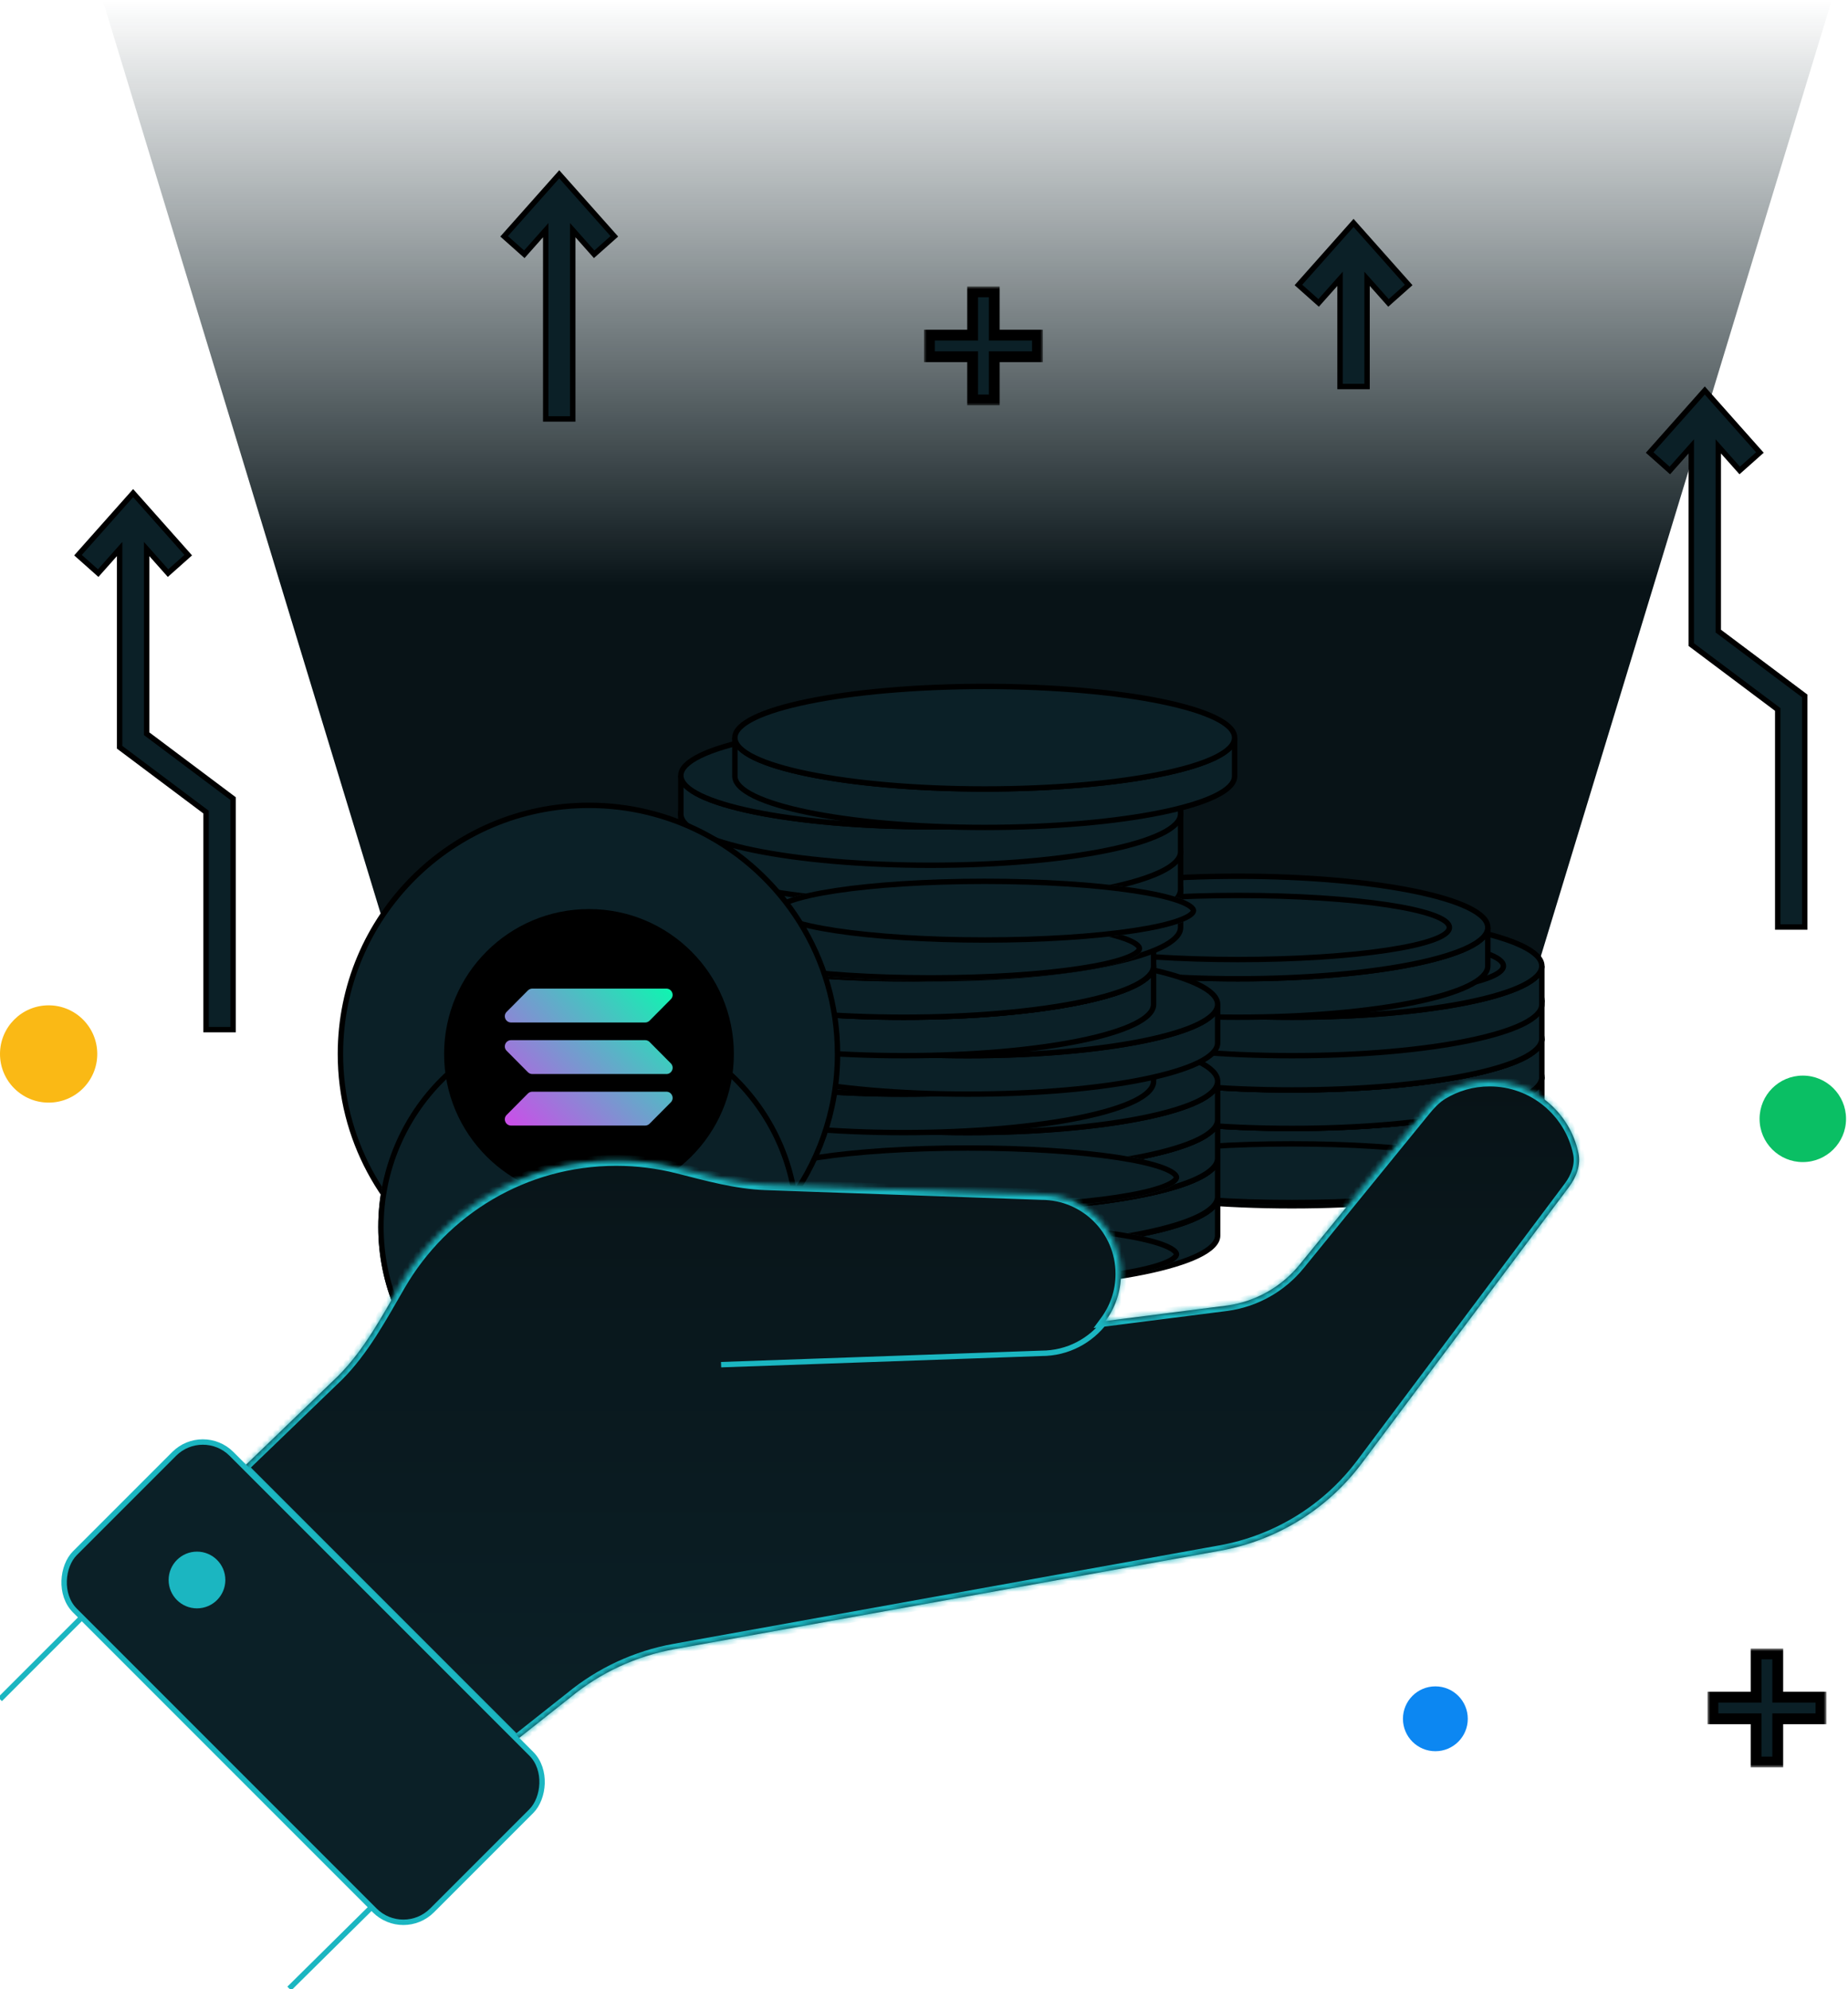 <svg width="342" height="368" viewBox="0 0 342 368" fill="none" xmlns="http://www.w3.org/2000/svg">
  <g clip-path="url(#clip0_2748_16151)">
    <path d="M19 0H339L283 184H75L19 0Z" fill="url(#paint0_linear_2748_16151)"/>
    <g filter="url(#filter0_d_2748_16151)">
      <path d="M239.1 191.086C264.639 191.086 285.343 186.839 285.343 181.6V174.486C285.343 179.724 264.639 183.971 239.1 183.971C213.561 183.971 192.857 179.724 192.857 174.486V181.6C192.857 186.839 213.561 191.086 239.1 191.086Z" fill="#0b2027"/>
      <path d="M284.843 181.6C284.843 182.078 284.609 182.597 284.049 183.158C283.488 183.721 282.635 184.287 281.491 184.842C279.205 185.951 275.865 186.963 271.698 187.817C263.372 189.525 251.846 190.586 239.1 190.586V191.586C251.893 191.586 263.489 190.522 271.899 188.797C276.1 187.935 279.533 186.903 281.927 185.742C283.123 185.162 284.086 184.537 284.757 183.865C285.43 183.191 285.843 182.432 285.843 181.6H284.843ZM239.1 190.586C226.354 190.586 214.828 189.525 206.502 187.817C202.335 186.963 198.995 185.951 196.709 184.842C195.565 184.287 194.712 183.721 194.151 183.158C193.591 182.597 193.357 182.078 193.357 181.6H192.357C192.357 182.432 192.77 183.191 193.443 183.865C194.114 184.537 195.077 185.162 196.273 185.742C198.667 186.903 202.1 187.935 206.301 188.797C214.711 190.522 226.307 191.586 239.1 191.586V190.586ZM193.357 181.6V174.486H192.357V181.6H193.357ZM285.843 181.6V174.486H284.843V181.6H285.843ZM284.843 174.486C284.843 174.963 284.609 175.483 284.049 176.044C283.488 176.607 282.635 177.173 281.491 177.728C279.205 178.836 275.865 179.848 271.698 180.703C263.372 182.411 251.846 183.471 239.1 183.471V184.471C251.893 184.471 263.489 183.408 271.899 181.683C276.1 180.821 279.533 179.789 281.927 178.628C283.123 178.048 284.086 177.423 284.757 176.75C285.43 176.076 285.843 175.318 285.843 174.486H284.843ZM239.1 183.471C226.354 183.471 214.828 182.411 206.502 180.703C202.335 179.848 198.995 178.836 196.709 177.728C195.565 177.173 194.712 176.607 194.151 176.044C193.591 175.483 193.357 174.963 193.357 174.486H192.357C192.357 175.318 192.77 176.076 193.443 176.75C194.114 177.423 195.077 178.048 196.273 178.628C198.667 179.789 202.1 180.821 206.301 181.683C214.711 183.408 226.307 184.471 239.1 184.471V183.471Z" fill="black"/>
      <ellipse cx="239.1" cy="174.486" rx="46.243" ry="9.486" fill="#0b2027" stroke="black"/>
      <ellipse cx="239.1" cy="174.485" rx="39.129" ry="5.929" fill="#0b2027" stroke="black"/>
      <path d="M239.1 183.886C264.639 183.886 285.343 179.639 285.343 174.4V167.286C285.343 172.525 264.639 176.772 239.1 176.772C213.561 176.772 192.857 172.525 192.857 167.286V174.4C192.857 179.639 213.561 183.886 239.1 183.886Z" fill="#0b2027"/>
      <path d="M284.843 174.4C284.843 174.878 284.609 175.398 284.049 175.959C283.488 176.521 282.635 177.088 281.491 177.643C279.205 178.751 275.865 179.763 271.698 180.618C263.372 182.326 251.846 183.386 239.1 183.386V184.386C251.893 184.386 263.489 183.323 271.899 181.597C276.1 180.736 279.533 179.704 281.927 178.542C283.123 177.962 284.086 177.338 284.757 176.665C285.43 175.991 285.843 175.232 285.843 174.4H284.843ZM239.1 183.386C226.354 183.386 214.828 182.326 206.502 180.618C202.335 179.763 198.995 178.751 196.709 177.643C195.565 177.088 194.712 176.521 194.151 175.959C193.591 175.398 193.357 174.878 193.357 174.4H192.357C192.357 175.232 192.77 175.991 193.443 176.665C194.114 177.338 195.077 177.962 196.273 178.542C198.667 179.704 202.1 180.736 206.301 181.597C214.711 183.323 226.307 184.386 239.1 184.386V183.386ZM193.357 174.4V167.286H192.357V174.4H193.357ZM285.843 174.4V167.286H284.843V174.4H285.843ZM284.843 167.286C284.843 167.764 284.609 168.283 284.049 168.844C283.488 169.407 282.635 169.973 281.491 170.528C279.205 171.637 275.865 172.649 271.698 173.503C263.372 175.211 251.846 176.272 239.1 176.272V177.272C251.893 177.272 263.489 176.208 271.899 174.483C276.1 173.621 279.533 172.589 281.927 171.428C283.123 170.848 284.086 170.223 284.757 169.551C285.43 168.877 285.843 168.118 285.843 167.286H284.843ZM239.1 176.272C226.354 176.272 214.828 175.211 206.502 173.503C202.335 172.649 198.995 171.637 196.709 170.528C195.565 169.973 194.712 169.407 194.151 168.844C193.591 168.283 193.357 167.764 193.357 167.286H192.357C192.357 168.118 192.77 168.877 193.443 169.551C194.114 170.223 195.077 170.848 196.273 171.428C198.667 172.589 202.1 173.621 206.301 174.483C214.711 176.208 226.307 177.272 239.1 177.272V176.272Z" fill="black"/>
      <ellipse cx="239.1" cy="167.286" rx="46.243" ry="9.486" fill="#0b2027" stroke="black"/>
      <ellipse cx="239.1" cy="167.286" rx="39.129" ry="5.929" fill="#0b2027" stroke="black"/>
      <path d="M239.1 176.772C264.639 176.772 285.343 172.525 285.343 167.286V160.172C285.343 165.41 264.639 169.657 239.1 169.657C213.561 169.657 192.857 165.41 192.857 160.172V167.286C192.857 172.525 213.561 176.772 239.1 176.772Z" fill="#0b2027"/>
      <path d="M284.843 167.286C284.843 167.763 284.609 168.283 284.049 168.844C283.488 169.407 282.635 169.973 281.491 170.528C279.205 171.637 275.865 172.649 271.698 173.503C263.372 175.211 251.846 176.272 239.1 176.272V177.272C251.893 177.272 263.489 176.208 271.899 174.483C276.1 173.621 279.533 172.589 281.927 171.428C283.123 170.848 284.086 170.223 284.757 169.551C285.43 168.877 285.843 168.118 285.843 167.286H284.843ZM239.1 176.272C226.354 176.272 214.828 175.211 206.502 173.503C202.335 172.649 198.995 171.637 196.709 170.528C195.565 169.973 194.712 169.407 194.151 168.844C193.591 168.283 193.357 167.763 193.357 167.286H192.357C192.357 168.118 192.77 168.877 193.443 169.551C194.114 170.223 195.077 170.848 196.273 171.428C198.667 172.589 202.1 173.621 206.301 174.483C214.711 176.208 226.307 177.272 239.1 177.272V176.272ZM193.357 167.286V160.172H192.357V167.286H193.357ZM285.843 167.286V160.172H284.843V167.286H285.843ZM284.843 160.172C284.843 160.649 284.609 161.169 284.049 161.73C283.488 162.293 282.635 162.859 281.491 163.414C279.205 164.522 275.865 165.534 271.698 166.389C263.372 168.097 251.846 169.157 239.1 169.157V170.157C251.893 170.157 263.489 169.094 271.899 167.369C276.1 166.507 279.533 165.475 281.927 164.314C283.123 163.734 284.086 163.109 284.757 162.436C285.43 161.762 285.843 161.004 285.843 160.172H284.843ZM239.1 169.157C226.354 169.157 214.828 168.097 206.502 166.389C202.335 165.534 198.995 164.522 196.709 163.414C195.565 162.859 194.712 162.293 194.151 161.73C193.591 161.169 193.357 160.649 193.357 160.172H192.357C192.357 161.004 192.77 161.762 193.443 162.436C194.114 163.109 195.077 163.734 196.273 164.314C198.667 165.475 202.1 166.507 206.301 167.369C214.711 169.094 226.307 170.157 239.1 170.157V169.157Z" fill="black"/>
      <ellipse cx="239.1" cy="160.171" rx="46.243" ry="9.486" fill="#0b2027" stroke="black"/>
      <ellipse cx="239.1" cy="160.172" rx="39.129" ry="5.929" fill="#0b2027" stroke="black"/>
      <path d="M239.1 169.657C264.639 169.657 285.343 165.41 285.343 160.171V153.057C285.343 158.296 264.639 162.543 239.1 162.543C213.561 162.543 192.857 158.296 192.857 153.057V160.171C192.857 165.41 213.561 169.657 239.1 169.657Z" fill="#0b2027"/>
      <path d="M284.843 160.171C284.843 160.649 284.609 161.169 284.049 161.73C283.488 162.292 282.635 162.859 281.491 163.414C279.205 164.522 275.865 165.534 271.698 166.389C263.372 168.097 251.846 169.157 239.1 169.157V170.157C251.893 170.157 263.489 169.094 271.899 167.369C276.1 166.507 279.533 165.475 281.927 164.314C283.123 163.733 284.086 163.109 284.757 162.436C285.43 161.762 285.843 161.003 285.843 160.171H284.843ZM239.1 169.157C226.354 169.157 214.828 168.097 206.502 166.389C202.335 165.534 198.995 164.522 196.709 163.414C195.565 162.859 194.712 162.292 194.151 161.73C193.591 161.169 193.357 160.649 193.357 160.171H192.357C192.357 161.003 192.77 161.762 193.443 162.436C194.114 163.109 195.077 163.733 196.273 164.314C198.667 165.475 202.1 166.507 206.301 167.369C214.711 169.094 226.307 170.157 239.1 170.157V169.157ZM193.357 160.171V153.057H192.357V160.171H193.357ZM285.843 160.171V153.057H284.843V160.171H285.843ZM284.843 153.057C284.843 153.535 284.609 154.055 284.049 154.616C283.488 155.178 282.635 155.745 281.491 156.3C279.205 157.408 275.865 158.42 271.698 159.275C263.372 160.983 251.846 162.043 239.1 162.043V163.043C251.893 163.043 263.489 161.98 271.899 160.254C276.1 159.393 279.533 158.361 281.927 157.199C283.123 156.619 284.086 155.994 284.757 155.322C285.43 154.648 285.843 153.889 285.843 153.057H284.843ZM239.1 162.043C226.354 162.043 214.828 160.983 206.502 159.275C202.335 158.42 198.995 157.408 196.709 156.3C195.565 155.745 194.712 155.178 194.151 154.616C193.591 154.055 193.357 153.535 193.357 153.057H192.357C192.357 153.889 192.77 154.648 193.443 155.322C194.114 155.994 195.077 156.619 196.273 157.199C198.667 158.361 202.1 159.393 206.301 160.254C214.711 161.98 226.307 163.043 239.1 163.043V162.043Z" fill="black"/>
      <ellipse cx="239.1" cy="153.057" rx="46.243" ry="9.486" fill="#0b2027" stroke="black"/>
      <g filter="url(#filter1_d_2748_16151)">
        <ellipse cx="239.1" cy="153.057" rx="39.129" ry="5.929" fill="#0b2027"/>
        <path d="M277.728 153.057C277.728 153.227 277.613 153.497 277.136 153.85C276.671 154.194 275.955 154.547 274.985 154.894C273.049 155.587 270.221 156.22 266.693 156.755C259.643 157.823 249.888 158.486 239.1 158.486C228.311 158.486 218.556 157.823 211.506 156.755C207.978 156.22 205.15 155.587 203.214 154.894C202.244 154.547 201.528 154.194 201.063 153.85C200.586 153.497 200.471 153.227 200.471 153.057C200.471 152.887 200.586 152.618 201.063 152.264C201.528 151.921 202.244 151.568 203.214 151.22C205.15 150.527 207.978 149.894 211.506 149.36C218.556 148.291 228.311 147.629 239.1 147.629C249.888 147.629 259.643 148.291 266.693 149.36C270.221 149.894 273.049 150.527 274.985 151.22C275.955 151.568 276.671 151.921 277.136 152.264C277.613 152.618 277.728 152.887 277.728 153.057Z" stroke="black"/>
      </g>
      <path d="M239.1 163.314C264.639 163.314 285.343 159.068 285.343 153.829V146.714C285.343 151.953 264.639 156.2 239.1 156.2C213.561 156.2 192.857 151.953 192.857 146.714V153.829C192.857 159.068 213.561 163.314 239.1 163.314Z" fill="#0b2027"/>
      <path d="M284.843 153.829C284.843 154.306 284.609 154.826 284.049 155.387C283.488 155.95 282.635 156.516 281.491 157.071C279.205 158.18 275.865 159.192 271.698 160.046C263.372 161.754 251.846 162.814 239.1 162.814V163.814C251.893 163.814 263.489 162.751 271.899 161.026C276.1 160.164 279.533 159.132 281.927 157.971C283.123 157.391 284.086 156.766 284.757 156.094C285.43 155.42 285.843 154.661 285.843 153.829H284.843ZM239.1 162.814C226.354 162.814 214.828 161.754 206.502 160.046C202.335 159.192 198.995 158.18 196.709 157.071C195.565 156.516 194.712 155.95 194.151 155.387C193.591 154.826 193.357 154.306 193.357 153.829H192.357C192.357 154.661 192.77 155.42 193.443 156.094C194.114 156.766 195.077 157.391 196.273 157.971C198.667 159.132 202.1 160.164 206.301 161.026C214.711 162.751 226.307 163.814 239.1 163.814V162.814ZM193.357 153.829V146.714H192.357V153.829H193.357ZM285.843 153.829V146.714H284.843V153.829H285.843ZM284.843 146.714C284.843 147.192 284.609 147.712 284.049 148.273C283.488 148.836 282.635 149.402 281.491 149.957C279.205 151.065 275.865 152.077 271.698 152.932C263.372 154.64 251.846 155.7 239.1 155.7V156.7C251.893 156.7 263.489 155.637 271.899 153.912C276.1 153.05 279.533 152.018 281.927 150.857C283.123 150.277 284.086 149.652 284.757 148.979C285.43 148.305 285.843 147.546 285.843 146.714H284.843ZM239.1 155.7C226.354 155.7 214.828 154.64 206.502 152.932C202.335 152.077 198.995 151.065 196.709 149.957C195.565 149.402 194.712 148.836 194.151 148.273C193.591 147.712 193.357 147.192 193.357 146.714H192.357C192.357 147.546 192.77 148.305 193.443 148.979C194.114 149.652 195.077 150.277 196.273 150.857C198.667 152.018 202.1 153.05 206.301 153.912C214.711 155.637 226.307 156.7 239.1 156.7V155.7Z" fill="black"/>
      <ellipse cx="239.1" cy="146.714" rx="46.243" ry="9.486" fill="#0b2027" stroke="black"/>
      <ellipse cx="239.1" cy="146.714" rx="39.129" ry="5.929" fill="#0b2027" stroke="black"/>
      <path d="M229.1 156.2C254.639 156.2 275.343 151.953 275.343 146.714V139.6C275.343 144.839 254.639 149.086 229.1 149.086C203.561 149.086 182.857 144.839 182.857 139.6V146.714C182.857 151.953 203.561 156.2 229.1 156.2Z" fill="#0b2027"/>
      <path d="M274.843 146.714C274.843 147.192 274.609 147.712 274.049 148.273C273.488 148.835 272.635 149.402 271.491 149.957C269.205 151.065 265.865 152.077 261.698 152.932C253.372 154.64 241.846 155.7 229.1 155.7V156.7C241.893 156.7 253.489 155.637 261.899 153.912C266.1 153.05 269.533 152.018 271.927 150.857C273.123 150.276 274.086 149.652 274.757 148.979C275.43 148.305 275.843 147.546 275.843 146.714H274.843ZM229.1 155.7C216.354 155.7 204.828 154.64 196.502 152.932C192.335 152.077 188.995 151.065 186.709 149.957C185.565 149.402 184.712 148.835 184.151 148.273C183.591 147.712 183.357 147.192 183.357 146.714H182.357C182.357 147.546 182.77 148.305 183.443 148.979C184.114 149.652 185.077 150.276 186.273 150.857C188.667 152.018 192.1 153.05 196.301 153.912C204.711 155.637 216.307 156.7 229.1 156.7V155.7ZM183.357 146.714V139.6H182.357V146.714H183.357ZM275.843 146.714V139.6H274.843V146.714H275.843ZM274.843 139.6C274.843 140.078 274.609 140.598 274.049 141.159C273.488 141.721 272.635 142.288 271.491 142.842C269.205 143.951 265.865 144.963 261.698 145.818C253.372 147.526 241.846 148.586 229.1 148.586V149.586C241.893 149.586 253.489 148.522 261.899 146.797C266.1 145.936 269.533 144.903 271.927 143.742C273.123 143.162 274.086 142.537 274.757 141.865C275.43 141.191 275.843 140.432 275.843 139.6H274.843ZM229.1 148.586C216.354 148.586 204.828 147.526 196.502 145.818C192.335 144.963 188.995 143.951 186.709 142.842C185.565 142.288 184.712 141.721 184.151 141.159C183.591 140.598 183.357 140.078 183.357 139.6H182.357C182.357 140.432 182.77 141.191 183.443 141.865C184.114 142.537 185.077 143.162 186.273 143.742C188.667 144.903 192.1 145.936 196.301 146.797C204.711 148.522 216.307 149.586 229.1 149.586V148.586Z" fill="black"/>
      <ellipse cx="229.1" cy="139.6" rx="46.243" ry="9.486" fill="#0b2027" stroke="black"/>
      <ellipse cx="229.1" cy="139.6" rx="39.129" ry="5.929" fill="#0b2027" stroke="black"/>
    </g>
    <g filter="url(#filter2_d_2748_16151)">
      <path d="M179.1 206.086C204.639 206.086 225.343 201.839 225.343 196.6V189.486C225.343 194.724 204.639 198.971 179.1 198.971C153.561 198.971 132.857 194.724 132.857 189.486V196.6C132.857 201.839 153.561 206.086 179.1 206.086Z" fill="#0b2027"/>
      <path d="M224.843 196.6C224.843 197.078 224.609 197.597 224.049 198.158C223.488 198.721 222.635 199.287 221.491 199.842C219.205 200.951 215.865 201.963 211.698 202.817C203.372 204.525 191.846 205.586 179.1 205.586V206.586C191.893 206.586 203.489 205.522 211.899 203.797C216.1 202.935 219.533 201.903 221.927 200.742C223.123 200.162 224.086 199.537 224.757 198.865C225.43 198.191 225.843 197.432 225.843 196.6H224.843ZM179.1 205.586C166.354 205.586 154.828 204.525 146.502 202.817C142.335 201.963 138.995 200.951 136.709 199.842C135.565 199.287 134.712 198.721 134.151 198.158C133.591 197.597 133.357 197.078 133.357 196.6H132.357C132.357 197.432 132.77 198.191 133.443 198.865C134.114 199.537 135.077 200.162 136.273 200.742C138.667 201.903 142.1 202.935 146.301 203.797C154.711 205.522 166.307 206.586 179.1 206.586V205.586ZM133.357 196.6V189.486H132.357V196.6H133.357ZM225.843 196.6V189.486H224.843V196.6H225.843ZM224.843 189.486C224.843 189.963 224.609 190.483 224.049 191.044C223.488 191.607 222.635 192.173 221.491 192.728C219.205 193.836 215.865 194.848 211.698 195.703C203.372 197.411 191.846 198.471 179.1 198.471V199.471C191.893 199.471 203.489 198.408 211.899 196.683C216.1 195.821 219.533 194.789 221.927 193.628C223.123 193.048 224.086 192.423 224.757 191.75C225.43 191.076 225.843 190.318 225.843 189.486H224.843ZM179.1 198.471C166.354 198.471 154.828 197.411 146.502 195.703C142.335 194.848 138.995 193.836 136.709 192.728C135.565 192.173 134.712 191.607 134.151 191.044C133.591 190.483 133.357 189.963 133.357 189.486H132.357C132.357 190.318 132.77 191.076 133.443 191.75C134.114 192.423 135.077 193.048 136.273 193.628C138.667 194.789 142.1 195.821 146.301 196.683C154.711 198.408 166.307 199.471 179.1 199.471V198.471Z" fill="black"/>
      <ellipse cx="179.1" cy="189.486" rx="46.243" ry="9.486" fill="#0b2027" stroke="black"/>
      <ellipse cx="179.1" cy="189.485" rx="39.129" ry="5.929" fill="#0b2027" stroke="black"/>
      <path d="M179.1 198.886C204.639 198.886 225.343 194.639 225.343 189.4V182.286C225.343 187.525 204.639 191.772 179.1 191.772C153.561 191.772 132.857 187.525 132.857 182.286V189.4C132.857 194.639 153.561 198.886 179.1 198.886Z" fill="#0b2027"/>
      <path d="M224.843 189.4C224.843 189.878 224.609 190.398 224.049 190.959C223.488 191.521 222.635 192.088 221.491 192.643C219.205 193.751 215.865 194.763 211.698 195.618C203.372 197.326 191.846 198.386 179.1 198.386V199.386C191.893 199.386 203.489 198.323 211.899 196.597C216.1 195.736 219.533 194.704 221.927 193.542C223.123 192.962 224.086 192.338 224.757 191.665C225.43 190.991 225.843 190.232 225.843 189.4H224.843ZM179.1 198.386C166.354 198.386 154.828 197.326 146.502 195.618C142.335 194.763 138.995 193.751 136.709 192.643C135.565 192.088 134.712 191.521 134.151 190.959C133.591 190.398 133.357 189.878 133.357 189.4H132.357C132.357 190.232 132.77 190.991 133.443 191.665C134.114 192.338 135.077 192.962 136.273 193.542C138.667 194.704 142.1 195.736 146.301 196.597C154.711 198.323 166.307 199.386 179.1 199.386V198.386ZM133.357 189.4V182.286H132.357V189.4H133.357ZM225.843 189.4V182.286H224.843V189.4H225.843ZM224.843 182.286C224.843 182.764 224.609 183.283 224.049 183.844C223.488 184.407 222.635 184.973 221.491 185.528C219.205 186.637 215.865 187.649 211.698 188.503C203.372 190.211 191.846 191.272 179.1 191.272V192.272C191.893 192.272 203.489 191.208 211.899 189.483C216.1 188.621 219.533 187.589 221.927 186.428C223.123 185.848 224.086 185.223 224.757 184.551C225.43 183.877 225.843 183.118 225.843 182.286H224.843ZM179.1 191.272C166.354 191.272 154.828 190.211 146.502 188.503C142.335 187.649 138.995 186.637 136.709 185.528C135.565 184.973 134.712 184.407 134.151 183.844C133.591 183.283 133.357 182.764 133.357 182.286H132.357C132.357 183.118 132.77 183.877 133.443 184.551C134.114 185.223 135.077 185.848 136.273 186.428C138.667 187.589 142.1 188.621 146.301 189.483C154.711 191.208 166.307 192.272 179.1 192.272V191.272Z" fill="black"/>
      <ellipse cx="179.1" cy="182.286" rx="46.243" ry="9.486" fill="#0b2027" stroke="black"/>
      <ellipse cx="179.1" cy="182.286" rx="39.129" ry="5.929" fill="#0b2027" stroke="black"/>
      <path d="M179.1 191.772C204.639 191.772 225.343 187.525 225.343 182.286V175.172C225.343 180.41 204.639 184.657 179.1 184.657C153.561 184.657 132.857 180.41 132.857 175.172V182.286C132.857 187.525 153.561 191.772 179.1 191.772Z" fill="#0b2027"/>
      <path d="M224.843 182.286C224.843 182.763 224.609 183.283 224.049 183.844C223.488 184.407 222.635 184.973 221.491 185.528C219.205 186.637 215.865 187.649 211.698 188.503C203.372 190.211 191.846 191.272 179.1 191.272V192.272C191.893 192.272 203.489 191.208 211.899 189.483C216.1 188.621 219.533 187.589 221.927 186.428C223.123 185.848 224.086 185.223 224.757 184.551C225.43 183.877 225.843 183.118 225.843 182.286H224.843ZM179.1 191.272C166.354 191.272 154.828 190.211 146.502 188.503C142.335 187.649 138.995 186.637 136.709 185.528C135.565 184.973 134.712 184.407 134.151 183.844C133.591 183.283 133.357 182.763 133.357 182.286H132.357C132.357 183.118 132.77 183.877 133.443 184.551C134.114 185.223 135.077 185.848 136.273 186.428C138.667 187.589 142.1 188.621 146.301 189.483C154.711 191.208 166.307 192.272 179.1 192.272V191.272ZM133.357 182.286V175.172H132.357V182.286H133.357ZM225.843 182.286V175.172H224.843V182.286H225.843ZM224.843 175.172C224.843 175.649 224.609 176.169 224.049 176.73C223.488 177.293 222.635 177.859 221.491 178.414C219.205 179.522 215.865 180.534 211.698 181.389C203.372 183.097 191.846 184.157 179.1 184.157V185.157C191.893 185.157 203.489 184.094 211.899 182.369C216.1 181.507 219.533 180.475 221.927 179.314C223.123 178.734 224.086 178.109 224.757 177.436C225.43 176.762 225.843 176.004 225.843 175.172H224.843ZM179.1 184.157C166.354 184.157 154.828 183.097 146.502 181.389C142.335 180.534 138.995 179.522 136.709 178.414C135.565 177.859 134.712 177.293 134.151 176.73C133.591 176.169 133.357 175.649 133.357 175.172H132.357C132.357 176.004 132.77 176.762 133.443 177.436C134.114 178.109 135.077 178.734 136.273 179.314C138.667 180.475 142.1 181.507 146.301 182.369C154.711 184.094 166.307 185.157 179.1 185.157V184.157Z" fill="black"/>
      <ellipse cx="179.1" cy="175.171" rx="46.243" ry="9.486" fill="#0b2027" stroke="black"/>
      <ellipse cx="179.1" cy="175.172" rx="39.129" ry="5.929" fill="#0b2027" stroke="black"/>
      <path d="M179.1 184.657C204.639 184.657 225.343 180.41 225.343 175.171V168.057C225.343 173.296 204.639 177.543 179.1 177.543C153.561 177.543 132.857 173.296 132.857 168.057V175.171C132.857 180.41 153.561 184.657 179.1 184.657Z" fill="#0b2027"/>
      <path d="M224.843 175.171C224.843 175.649 224.609 176.169 224.049 176.73C223.488 177.292 222.635 177.859 221.491 178.414C219.205 179.522 215.865 180.534 211.698 181.389C203.372 183.097 191.846 184.157 179.1 184.157V185.157C191.893 185.157 203.489 184.094 211.899 182.369C216.1 181.507 219.533 180.475 221.927 179.314C223.123 178.733 224.086 178.109 224.757 177.436C225.43 176.762 225.843 176.003 225.843 175.171H224.843ZM179.1 184.157C166.354 184.157 154.828 183.097 146.502 181.389C142.335 180.534 138.995 179.522 136.709 178.414C135.565 177.859 134.712 177.292 134.151 176.73C133.591 176.169 133.357 175.649 133.357 175.171H132.357C132.357 176.003 132.77 176.762 133.443 177.436C134.114 178.109 135.077 178.733 136.273 179.314C138.667 180.475 142.1 181.507 146.301 182.369C154.711 184.094 166.307 185.157 179.1 185.157V184.157ZM133.357 175.171V168.057H132.357V175.171H133.357ZM225.843 175.171V168.057H224.843V175.171H225.843ZM224.843 168.057C224.843 168.535 224.609 169.055 224.049 169.616C223.488 170.178 222.635 170.745 221.491 171.3C219.205 172.408 215.865 173.42 211.698 174.275C203.372 175.983 191.846 177.043 179.1 177.043V178.043C191.893 178.043 203.489 176.98 211.899 175.254C216.1 174.393 219.533 173.361 221.927 172.199C223.123 171.619 224.086 170.994 224.757 170.322C225.43 169.648 225.843 168.889 225.843 168.057H224.843ZM179.1 177.043C166.354 177.043 154.828 175.983 146.502 174.275C142.335 173.42 138.995 172.408 136.709 171.3C135.565 170.745 134.712 170.178 134.151 169.616C133.591 169.055 133.357 168.535 133.357 168.057H132.357C132.357 168.889 132.77 169.648 133.443 170.322C134.114 170.994 135.077 171.619 136.273 172.199C138.667 173.361 142.1 174.393 146.301 175.254C154.711 176.98 166.307 178.043 179.1 178.043V177.043Z" fill="black"/>
      <ellipse cx="179.1" cy="168.057" rx="46.243" ry="9.486" fill="#0b2027" stroke="black"/>
      <g filter="url(#filter3_d_2748_16151)">
        <ellipse cx="179.1" cy="168.057" rx="39.129" ry="5.929" fill="#0b2027"/>
        <path d="M217.728 168.057C217.728 168.227 217.613 168.497 217.136 168.85C216.671 169.194 215.955 169.547 214.985 169.894C213.049 170.587 210.221 171.22 206.693 171.755C199.643 172.823 189.888 173.486 179.1 173.486C168.311 173.486 158.556 172.823 151.506 171.755C147.978 171.22 145.15 170.587 143.214 169.894C142.244 169.547 141.528 169.194 141.063 168.85C140.586 168.497 140.471 168.227 140.471 168.057C140.471 167.887 140.586 167.618 141.063 167.264C141.528 166.921 142.244 166.568 143.214 166.22C145.15 165.527 147.978 164.894 151.506 164.36C158.556 163.291 168.311 162.629 179.1 162.629C189.888 162.629 199.643 163.291 206.693 164.36C210.221 164.894 213.049 165.527 214.985 166.22C215.955 166.568 216.671 166.921 217.136 167.264C217.613 167.618 217.728 167.887 217.728 168.057Z" stroke="black"/>
      </g>
      <path d="M167.243 177.543C192.782 177.543 213.486 173.296 213.486 168.057V160.943C213.486 166.182 192.782 170.429 167.243 170.429C141.704 170.429 121 166.182 121 160.943V168.057C121 173.296 141.704 177.543 167.243 177.543Z" fill="#0b2027"/>
      <path d="M212.986 168.057C212.986 168.535 212.752 169.055 212.192 169.616C211.631 170.178 210.777 170.745 209.634 171.299C207.348 172.408 204.008 173.42 199.841 174.275C191.515 175.983 179.989 177.043 167.243 177.043V178.043C180.036 178.043 191.632 176.979 200.042 175.254C204.243 174.393 207.676 173.36 210.07 172.199C211.266 171.619 212.229 170.994 212.9 170.322C213.572 169.648 213.986 168.889 213.986 168.057H212.986ZM167.243 177.043C154.496 177.043 142.971 175.983 134.645 174.275C130.477 173.42 127.138 172.408 124.852 171.299C123.708 170.745 122.855 170.178 122.293 169.616C121.734 169.055 121.5 168.535 121.5 168.057H120.5C120.5 168.889 120.913 169.648 121.586 170.322C122.256 170.994 123.22 171.619 124.416 172.199C126.81 173.36 130.243 174.393 134.444 175.254C142.854 176.979 154.45 178.043 167.243 178.043V177.043ZM121.5 168.057V160.943H120.5V168.057H121.5ZM213.986 168.057V160.943H212.986V168.057H213.986ZM212.986 160.943C212.986 161.421 212.752 161.94 212.192 162.501C211.631 163.064 210.777 163.63 209.634 164.185C207.348 165.294 204.008 166.306 199.841 167.16C191.515 168.868 179.989 169.929 167.243 169.929V170.929C180.036 170.929 191.632 169.865 200.042 168.14C204.243 167.278 207.676 166.246 210.07 165.085C211.266 164.505 212.229 163.88 212.9 163.208C213.572 162.534 213.986 161.775 213.986 160.943H212.986ZM167.243 169.929C154.496 169.929 142.971 168.868 134.645 167.16C130.477 166.306 127.138 165.294 124.852 164.185C123.708 163.63 122.855 163.064 122.293 162.501C121.734 161.94 121.5 161.421 121.5 160.943H120.5C120.5 161.775 120.913 162.534 121.586 163.208C122.256 163.88 123.22 164.505 124.416 165.085C126.81 166.246 130.243 167.278 134.444 168.14C142.854 169.865 154.45 170.929 167.243 170.929V169.929Z" fill="black"/>
      <ellipse cx="167.243" cy="160.943" rx="46.243" ry="9.486" fill="#0b2027" stroke="black"/>
      <ellipse cx="167.242" cy="160.943" rx="39.129" ry="5.929" fill="#0b2027" stroke="black"/>
      <path d="M179.1 170.428C204.639 170.428 225.343 166.181 225.343 160.943V153.828C225.343 159.067 204.639 163.314 179.1 163.314C153.561 163.314 132.857 159.067 132.857 153.828V160.943C132.857 166.181 153.561 170.428 179.1 170.428Z" fill="#0b2027"/>
      <path d="M224.843 160.943C224.843 161.42 224.609 161.94 224.049 162.501C223.488 163.064 222.635 163.63 221.491 164.185C219.205 165.294 215.865 166.305 211.698 167.16C203.372 168.868 191.846 169.928 179.1 169.928V170.928C191.893 170.928 203.489 169.865 211.899 168.14C216.1 167.278 219.533 166.246 221.927 165.085C223.123 164.505 224.086 163.88 224.757 163.207C225.43 162.534 225.843 161.775 225.843 160.943H224.843ZM179.1 169.928C166.354 169.928 154.828 168.868 146.502 167.16C142.335 166.305 138.995 165.294 136.709 164.185C135.565 163.63 134.712 163.064 134.151 162.501C133.591 161.94 133.357 161.42 133.357 160.943H132.357C132.357 161.775 132.77 162.534 133.443 163.207C134.114 163.88 135.077 164.505 136.273 165.085C138.667 166.246 142.1 167.278 146.301 168.14C154.711 169.865 166.307 170.928 179.1 170.928V169.928ZM133.357 160.943V153.828H132.357V160.943H133.357ZM225.843 160.943V153.828H224.843V160.943H225.843ZM224.843 153.828C224.843 154.306 224.609 154.826 224.049 155.387C223.488 155.949 222.635 156.516 221.491 157.071C219.205 158.179 215.865 159.191 211.698 160.046C203.372 161.754 191.846 162.814 179.1 162.814V163.814C191.893 163.814 203.489 162.751 211.899 161.026C216.1 160.164 219.533 159.132 221.927 157.971C223.123 157.39 224.086 156.766 224.757 156.093C225.43 155.419 225.843 154.66 225.843 153.828H224.843ZM179.1 162.814C166.354 162.814 154.828 161.754 146.502 160.046C142.335 159.191 138.995 158.179 136.709 157.071C135.565 156.516 134.712 155.949 134.151 155.387C133.591 154.826 133.357 154.306 133.357 153.828H132.357C132.357 154.66 132.77 155.419 133.443 156.093C134.114 156.766 135.077 157.39 136.273 157.971C138.667 159.132 142.1 160.164 146.301 161.026C154.711 162.751 166.307 163.814 179.1 163.814V162.814Z" fill="black"/>
      <ellipse cx="179.1" cy="153.829" rx="46.243" ry="9.486" fill="#0b2027" stroke="black"/>
      <g filter="url(#filter4_d_2748_16151)">
        <ellipse cx="179.1" cy="153.828" rx="39.129" ry="5.929" fill="#0b2027"/>
        <path d="M217.728 153.828C217.728 153.998 217.613 154.268 217.136 154.621C216.671 154.965 215.955 155.318 214.985 155.665C213.049 156.358 210.221 156.991 206.693 157.526C199.643 158.594 189.888 159.257 179.1 159.257C168.311 159.257 158.556 158.594 151.506 157.526C147.978 156.991 145.15 156.358 143.214 155.665C142.244 155.318 141.528 154.965 141.063 154.621C140.586 154.268 140.471 153.998 140.471 153.828C140.471 153.658 140.586 153.389 141.063 153.035C141.528 152.692 142.244 152.339 143.214 151.991C145.15 151.298 147.978 150.665 151.506 150.131C158.556 149.062 168.311 148.4 179.1 148.4C189.888 148.4 199.643 149.062 206.693 150.131C210.221 150.665 213.049 151.298 214.985 151.991C215.955 152.339 216.671 152.692 217.136 153.035C217.613 153.389 217.728 153.658 217.728 153.828Z" stroke="black"/>
      </g>
      <path d="M167.243 163.314C192.782 163.314 213.486 159.068 213.486 153.829V146.714C213.486 151.953 192.782 156.2 167.243 156.2C141.704 156.2 121 151.953 121 146.714V153.829C121 159.068 141.704 163.314 167.243 163.314Z" fill="#0b2027"/>
      <path d="M212.986 153.829C212.986 154.306 212.752 154.826 212.192 155.387C211.631 155.95 210.777 156.516 209.634 157.071C207.348 158.18 204.008 159.192 199.841 160.046C191.515 161.754 179.989 162.814 167.243 162.814V163.814C180.036 163.814 191.632 162.751 200.042 161.026C204.243 160.164 207.676 159.132 210.07 157.971C211.266 157.391 212.229 156.766 212.9 156.094C213.572 155.42 213.986 154.661 213.986 153.829H212.986ZM167.243 162.814C154.496 162.814 142.971 161.754 134.645 160.046C130.477 159.192 127.138 158.18 124.852 157.071C123.708 156.516 122.855 155.95 122.293 155.387C121.734 154.826 121.5 154.306 121.5 153.829H120.5C120.5 154.661 120.913 155.42 121.586 156.094C122.256 156.766 123.22 157.391 124.416 157.971C126.81 159.132 130.243 160.164 134.444 161.026C142.854 162.751 154.45 163.814 167.243 163.814V162.814ZM121.5 153.829V146.714H120.5V153.829H121.5ZM213.986 153.829V146.714H212.986V153.829H213.986ZM212.986 146.714C212.986 147.192 212.752 147.712 212.192 148.273C211.631 148.835 210.777 149.402 209.634 149.957C207.348 151.065 204.008 152.077 199.841 152.932C191.515 154.64 179.989 155.7 167.243 155.7V156.7C180.036 156.7 191.632 155.637 200.042 153.912C204.243 153.05 207.676 152.018 210.07 150.857C211.266 150.277 212.229 149.652 212.9 148.979C213.572 148.305 213.986 147.546 213.986 146.714H212.986ZM167.243 155.7C154.496 155.7 142.971 154.64 134.645 152.932C130.477 152.077 127.138 151.065 124.852 149.957C123.708 149.402 122.855 148.835 122.293 148.273C121.734 147.712 121.5 147.192 121.5 146.714H120.5C120.5 147.546 120.913 148.305 121.586 148.979C122.256 149.652 123.22 150.277 124.416 150.857C126.81 152.018 130.243 153.05 134.444 153.912C142.854 155.637 154.45 156.7 167.243 156.7V155.7Z" fill="black"/>
      <ellipse cx="167.243" cy="146.714" rx="46.243" ry="9.486" fill="#0b2027" stroke="black"/>
      <ellipse cx="167.242" cy="146.714" rx="39.129" ry="5.929" fill="#0b2027" stroke="black"/>
      <path d="M167.243 156.2C192.782 156.2 213.486 151.953 213.486 146.714V139.6C213.486 144.839 192.782 149.086 167.243 149.086C141.704 149.086 121 144.839 121 139.6V146.714C121 151.953 141.704 156.2 167.243 156.2Z" fill="#0b2027"/>
      <path d="M212.986 146.714C212.986 147.192 212.752 147.712 212.192 148.273C211.631 148.835 210.777 149.402 209.634 149.957C207.348 151.065 204.008 152.077 199.841 152.932C191.515 154.64 179.989 155.7 167.243 155.7V156.7C180.036 156.7 191.632 155.637 200.042 153.912C204.243 153.05 207.676 152.018 210.07 150.857C211.266 150.276 212.229 149.652 212.9 148.979C213.572 148.305 213.986 147.546 213.986 146.714H212.986ZM167.243 155.7C154.496 155.7 142.971 154.64 134.645 152.932C130.477 152.077 127.138 151.065 124.852 149.957C123.708 149.402 122.855 148.835 122.293 148.273C121.734 147.712 121.5 147.192 121.5 146.714H120.5C120.5 147.546 120.913 148.305 121.586 148.979C122.256 149.652 123.22 150.276 124.416 150.857C126.81 152.018 130.243 153.05 134.444 153.912C142.854 155.637 154.45 156.7 167.243 156.7V155.7ZM121.5 146.714V139.6H120.5V146.714H121.5ZM213.986 146.714V139.6H212.986V146.714H213.986ZM212.986 139.6C212.986 140.078 212.752 140.598 212.192 141.159C211.631 141.721 210.777 142.288 209.634 142.842C207.348 143.951 204.008 144.963 199.841 145.818C191.515 147.526 179.989 148.586 167.243 148.586V149.586C180.036 149.586 191.632 148.522 200.042 146.797C204.243 145.936 207.676 144.903 210.07 143.742C211.266 143.162 212.229 142.537 212.9 141.865C213.572 141.191 213.986 140.432 213.986 139.6H212.986ZM167.243 148.586C154.496 148.586 142.971 147.526 134.645 145.818C130.477 144.963 127.138 143.951 124.852 142.842C123.708 142.288 122.855 141.721 122.293 141.159C121.734 140.598 121.5 140.078 121.5 139.6H120.5C120.5 140.432 120.913 141.191 121.586 141.865C122.256 142.537 123.22 143.162 124.416 143.742C126.81 144.903 130.243 145.936 134.444 146.797C142.854 148.522 154.45 149.586 167.243 149.586V148.586Z" fill="black"/>
      <ellipse cx="167.243" cy="139.6" rx="46.243" ry="9.486" fill="#0b2027" stroke="black"/>
      <ellipse cx="167.242" cy="139.6" rx="39.129" ry="5.929" fill="#0b2027" stroke="black"/>
      <path d="M172.243 149.086C197.782 149.086 218.486 144.839 218.486 139.6V132.486C218.486 137.725 197.782 141.971 172.243 141.971C146.704 141.971 126 137.725 126 132.486V139.6C126 144.839 146.704 149.086 172.243 149.086Z" fill="#0b2027"/>
      <path d="M217.986 139.6C217.986 140.078 217.752 140.597 217.192 141.159C216.631 141.721 215.777 142.288 214.634 142.842C212.348 143.951 209.008 144.963 204.841 145.818C196.515 147.526 184.989 148.586 172.243 148.586V149.586C185.036 149.586 196.632 148.522 205.042 146.797C209.243 145.935 212.676 144.903 215.07 143.742C216.266 143.162 217.229 142.537 217.9 141.865C218.572 141.191 218.986 140.432 218.986 139.6H217.986ZM172.243 148.586C159.496 148.586 147.971 147.526 139.645 145.818C135.477 144.963 132.138 143.951 129.852 142.842C128.708 142.288 127.855 141.721 127.293 141.159C126.734 140.597 126.5 140.078 126.5 139.6H125.5C125.5 140.432 125.913 141.191 126.586 141.865C127.256 142.537 128.22 143.162 129.416 143.742C131.81 144.903 135.243 145.935 139.444 146.797C147.854 148.522 159.45 149.586 172.243 149.586V148.586ZM126.5 139.6V132.486H125.5V139.6H126.5ZM218.986 139.6V132.486H217.986V139.6H218.986ZM217.986 132.486C217.986 132.963 217.752 133.483 217.192 134.044C216.631 134.607 215.777 135.173 214.634 135.728C212.348 136.837 209.008 137.849 204.841 138.703C196.515 140.411 184.989 141.471 172.243 141.471V142.471C185.036 142.471 196.632 141.408 205.042 139.683C209.243 138.821 212.676 137.789 215.07 136.628C216.266 136.048 217.229 135.423 217.9 134.751C218.572 134.077 218.986 133.318 218.986 132.486H217.986ZM172.243 141.471C159.496 141.471 147.971 140.411 139.645 138.703C135.477 137.849 132.138 136.837 129.852 135.728C128.708 135.173 127.855 134.607 127.293 134.044C126.734 133.483 126.5 132.963 126.5 132.486H125.5C125.5 133.318 125.913 134.077 126.586 134.751C127.256 135.423 128.22 136.048 129.416 136.628C131.81 137.789 135.243 138.821 139.444 139.683C147.854 141.408 159.45 142.471 172.243 142.471V141.471Z" fill="black"/>
      <ellipse cx="172.243" cy="132.486" rx="46.243" ry="9.486" fill="#0b2027" stroke="black"/>
      <ellipse cx="172.243" cy="132.486" rx="39.129" ry="5.929" fill="#0b2027" stroke="black"/>
      <path d="M172.243 142.086C197.782 142.086 218.486 137.839 218.486 132.6V125.486C218.486 130.725 197.782 134.971 172.243 134.971C146.704 134.971 126 130.725 126 125.486V132.6C126 137.839 146.704 142.086 172.243 142.086Z" fill="#0b2027"/>
      <path d="M217.986 132.6C217.986 133.078 217.752 133.597 217.192 134.159C216.631 134.721 215.777 135.288 214.634 135.842C212.348 136.951 209.008 137.963 204.841 138.818C196.515 140.526 184.989 141.586 172.243 141.586V142.586C185.036 142.586 196.632 141.522 205.042 139.797C209.243 138.935 212.676 137.903 215.07 136.742C216.266 136.162 217.229 135.537 217.9 134.865C218.572 134.191 218.986 133.432 218.986 132.6H217.986ZM172.243 141.586C159.496 141.586 147.971 140.526 139.645 138.818C135.477 137.963 132.138 136.951 129.852 135.842C128.708 135.288 127.855 134.721 127.293 134.159C126.734 133.597 126.5 133.078 126.5 132.6H125.5C125.5 133.432 125.913 134.191 126.586 134.865C127.256 135.537 128.22 136.162 129.416 136.742C131.81 137.903 135.243 138.935 139.444 139.797C147.854 141.522 159.45 142.586 172.243 142.586V141.586ZM126.5 132.6V125.486H125.5V132.6H126.5ZM218.986 132.6V125.486H217.986V132.6H218.986ZM217.986 125.486C217.986 125.963 217.752 126.483 217.192 127.044C216.631 127.607 215.777 128.173 214.634 128.728C212.348 129.837 209.008 130.849 204.841 131.703C196.515 133.411 184.989 134.471 172.243 134.471V135.471C185.036 135.471 196.632 134.408 205.042 132.683C209.243 131.821 212.676 130.789 215.07 129.628C216.266 129.048 217.229 128.423 217.9 127.751C218.572 127.077 218.986 126.318 218.986 125.486H217.986ZM172.243 134.471C159.496 134.471 147.971 133.411 139.645 131.703C135.477 130.849 132.138 129.837 129.852 128.728C128.708 128.173 127.855 127.607 127.293 127.044C126.734 126.483 126.5 125.963 126.5 125.486H125.5C125.5 126.318 125.913 127.077 126.586 127.751C127.256 128.423 128.22 129.048 129.416 129.628C131.81 130.789 135.243 131.821 139.444 132.683C147.854 134.408 159.45 135.471 172.243 135.471V134.471Z" fill="black"/>
      <ellipse cx="172.243" cy="125.486" rx="46.243" ry="9.486" fill="#0b2027" stroke="black"/>
      <ellipse cx="172.243" cy="125.486" rx="39.129" ry="5.929" fill="#0b2027" stroke="black"/>
      <path d="M172.243 135.086C197.782 135.086 218.486 130.839 218.486 125.6V118.486C218.486 123.725 197.782 127.971 172.243 127.971C146.704 127.971 126 123.725 126 118.486V125.6C126 130.839 146.704 135.086 172.243 135.086Z" fill="#0b2027"/>
      <path d="M217.986 125.6C217.986 126.078 217.752 126.597 217.192 127.159C216.631 127.721 215.777 128.288 214.634 128.842C212.348 129.951 209.008 130.963 204.841 131.818C196.515 133.526 184.989 134.586 172.243 134.586V135.586C185.036 135.586 196.632 134.522 205.042 132.797C209.243 131.935 212.676 130.903 215.07 129.742C216.266 129.162 217.229 128.537 217.9 127.865C218.572 127.191 218.986 126.432 218.986 125.6H217.986ZM172.243 134.586C159.496 134.586 147.971 133.526 139.645 131.818C135.477 130.963 132.138 129.951 129.852 128.842C128.708 128.288 127.855 127.721 127.293 127.159C126.734 126.597 126.5 126.078 126.5 125.6H125.5C125.5 126.432 125.913 127.191 126.586 127.865C127.256 128.537 128.22 129.162 129.416 129.742C131.81 130.903 135.243 131.935 139.444 132.797C147.854 134.522 159.45 135.586 172.243 135.586V134.586ZM126.5 125.6V118.486H125.5V125.6H126.5ZM218.986 125.6V118.486H217.986V125.6H218.986ZM217.986 118.486C217.986 118.963 217.752 119.483 217.192 120.044C216.631 120.607 215.777 121.173 214.634 121.728C212.348 122.837 209.008 123.849 204.841 124.703C196.515 126.411 184.989 127.471 172.243 127.471V128.471C185.036 128.471 196.632 127.408 205.042 125.683C209.243 124.821 212.676 123.789 215.07 122.628C216.266 122.048 217.229 121.423 217.9 120.751C218.572 120.077 218.986 119.318 218.986 118.486H217.986ZM172.243 127.471C159.496 127.471 147.971 126.411 139.645 124.703C135.477 123.849 132.138 122.837 129.852 121.728C128.708 121.173 127.855 120.607 127.293 120.044C126.734 119.483 126.5 118.963 126.5 118.486H125.5C125.5 119.318 125.913 120.077 126.586 120.751C127.256 121.423 128.22 122.048 129.416 122.628C131.81 123.789 135.243 124.821 139.444 125.683C147.854 127.408 159.45 128.471 172.243 128.471V127.471Z" fill="black"/>
      <ellipse cx="172.243" cy="118.486" rx="46.243" ry="9.486" fill="#0b2027" stroke="black"/>
      <ellipse cx="172.243" cy="118.486" rx="39.129" ry="5.929" fill="#0b2027" stroke="black"/>
      <path d="M172.243 128.086C197.782 128.086 218.486 123.839 218.486 118.6V111.486C218.486 116.725 197.782 120.971 172.243 120.971C146.704 120.971 126 116.725 126 111.486V118.6C126 123.839 146.704 128.086 172.243 128.086Z" fill="#0b2027"/>
      <path d="M217.986 118.6C217.986 119.078 217.752 119.597 217.192 120.159C216.631 120.721 215.777 121.288 214.634 121.842C212.348 122.951 209.008 123.963 204.841 124.818C196.515 126.526 184.989 127.586 172.243 127.586V128.586C185.036 128.586 196.632 127.522 205.042 125.797C209.243 124.935 212.676 123.903 215.07 122.742C216.266 122.162 217.229 121.537 217.9 120.865C218.572 120.191 218.986 119.432 218.986 118.6H217.986ZM172.243 127.586C159.496 127.586 147.971 126.526 139.645 124.818C135.477 123.963 132.138 122.951 129.852 121.842C128.708 121.288 127.855 120.721 127.293 120.159C126.734 119.597 126.5 119.078 126.5 118.6H125.5C125.5 119.432 125.913 120.191 126.586 120.865C127.256 121.537 128.22 122.162 129.416 122.742C131.81 123.903 135.243 124.935 139.444 125.797C147.854 127.522 159.45 128.586 172.243 128.586V127.586ZM126.5 118.6V111.486H125.5V118.6H126.5ZM218.986 118.6V111.486H217.986V118.6H218.986ZM217.986 111.486C217.986 111.963 217.752 112.483 217.192 113.044C216.631 113.607 215.777 114.173 214.634 114.728C212.348 115.837 209.008 116.849 204.841 117.703C196.515 119.411 184.989 120.471 172.243 120.471V121.471C185.036 121.471 196.632 120.408 205.042 118.683C209.243 117.821 212.676 116.789 215.07 115.628C216.266 115.048 217.229 114.423 217.9 113.751C218.572 113.077 218.986 112.318 218.986 111.486H217.986ZM172.243 120.471C159.496 120.471 147.971 119.411 139.645 117.703C135.477 116.849 132.138 115.837 129.852 114.728C128.708 114.173 127.855 113.607 127.293 113.044C126.734 112.483 126.5 111.963 126.5 111.486H125.5C125.5 112.318 125.913 113.077 126.586 113.751C127.256 114.423 128.22 115.048 129.416 115.628C131.81 116.789 135.243 117.821 139.444 118.683C147.854 120.408 159.45 121.471 172.243 121.471V120.471Z" fill="black"/>
      <ellipse cx="172.243" cy="111.486" rx="46.243" ry="9.486" fill="#0b2027" stroke="black"/>
      <g filter="url(#filter5_d_2748_16151)">
        <ellipse cx="172.243" cy="111.486" rx="39.129" ry="5.929" fill="#0b2027"/>
        <path d="M210.872 111.486C210.872 111.656 210.756 111.925 210.279 112.279C209.815 112.622 209.099 112.975 208.128 113.323C206.193 114.016 203.365 114.649 199.836 115.183C192.787 116.252 183.031 116.914 172.243 116.914C161.455 116.914 151.699 116.252 144.65 115.183C141.122 114.649 138.293 114.016 136.358 113.323C135.388 112.975 134.671 112.622 134.207 112.279C133.73 111.925 133.615 111.656 133.615 111.486C133.615 111.316 133.73 111.046 134.207 110.693C134.671 110.349 135.388 109.996 136.358 109.649C138.293 108.956 141.122 108.323 144.65 107.788C151.699 106.72 161.455 106.057 172.243 106.057C183.031 106.057 192.787 106.72 199.836 107.788C203.365 108.323 206.193 108.956 208.128 109.649C209.099 109.996 209.815 110.349 210.279 110.693C210.756 111.046 210.872 111.316 210.872 111.486Z" stroke="black"/>
      </g>
      <path d="M182.243 121.086C207.782 121.086 228.486 116.839 228.486 111.6V104.486C228.486 109.725 207.782 113.971 182.243 113.971C156.704 113.971 136 109.725 136 104.486V111.6C136 116.839 156.704 121.086 182.243 121.086Z" fill="#0b2027"/>
      <path d="M227.986 111.6C227.986 112.078 227.752 112.597 227.192 113.159C226.631 113.721 225.777 114.288 224.634 114.842C222.348 115.951 219.008 116.963 214.841 117.818C206.515 119.526 194.989 120.586 182.243 120.586V121.586C195.036 121.586 206.632 120.522 215.042 118.797C219.243 117.935 222.676 116.903 225.07 115.742C226.266 115.162 227.229 114.537 227.9 113.865C228.572 113.191 228.986 112.432 228.986 111.6H227.986ZM182.243 120.586C169.496 120.586 157.971 119.526 149.645 117.818C145.477 116.963 142.138 115.951 139.852 114.842C138.708 114.288 137.855 113.721 137.293 113.159C136.734 112.597 136.5 112.078 136.5 111.6H135.5C135.5 112.432 135.913 113.191 136.586 113.865C137.256 114.537 138.22 115.162 139.416 115.742C141.81 116.903 145.243 117.935 149.444 118.797C157.854 120.522 169.45 121.586 182.243 121.586V120.586ZM136.5 111.6V104.486H135.5V111.6H136.5ZM228.986 111.6V104.486H227.986V111.6H228.986ZM227.986 104.486C227.986 104.963 227.752 105.483 227.192 106.044C226.631 106.607 225.777 107.173 224.634 107.728C222.348 108.837 219.008 109.849 214.841 110.703C206.515 112.411 194.989 113.471 182.243 113.471V114.471C195.036 114.471 206.632 113.408 215.042 111.683C219.243 110.821 222.676 109.789 225.07 108.628C226.266 108.048 227.229 107.423 227.9 106.751C228.572 106.077 228.986 105.318 228.986 104.486H227.986ZM182.243 113.471C169.496 113.471 157.971 112.411 149.645 110.703C145.477 109.849 142.138 108.837 139.852 107.728C138.708 107.173 137.855 106.607 137.293 106.044C136.734 105.483 136.5 104.963 136.5 104.486H135.5C135.5 105.318 135.913 106.077 136.586 106.751C137.256 107.423 138.22 108.048 139.416 108.628C141.81 109.789 145.243 110.821 149.444 111.683C157.854 113.408 169.45 114.471 182.243 114.471V113.471Z" fill="black"/>
      <ellipse cx="182.243" cy="104.486" rx="46.243" ry="9.486" fill="#0b2027" stroke="black"/>
      <g filter="url(#filter6_d_2748_16151)">
        <ellipse cx="182.243" cy="104.486" rx="39.129" ry="5.929" fill="#0b2027"/>
        <path d="M220.872 104.486C220.872 104.656 220.756 104.925 220.279 105.279C219.815 105.622 219.099 105.975 218.128 106.323C216.193 107.016 213.365 107.649 209.836 108.183C202.787 109.252 193.031 109.914 182.243 109.914C171.455 109.914 161.699 109.252 154.65 108.183C151.122 107.649 148.293 107.016 146.358 106.323C145.388 105.975 144.671 105.622 144.207 105.279C143.73 104.925 143.615 104.656 143.615 104.486C143.615 104.316 143.73 104.046 144.207 103.693C144.671 103.349 145.388 102.996 146.358 102.649C148.293 101.956 151.122 101.323 154.65 100.788C161.699 99.72 171.455 99.057 182.243 99.057C193.031 99.057 202.787 99.72 209.836 100.788C213.365 101.323 216.193 101.956 218.128 102.649C219.099 102.996 219.815 103.349 220.279 103.693C220.756 104.046 220.872 104.316 220.872 104.486Z" stroke="black"/>
      </g>
    </g>
    <g filter="url(#filter7_d_2748_16151)">
      <path d="M154.996 163C154.996 173.697 151.345 183.541 145.221 191.354C141.538 196.053 136.962 200.016 131.747 202.989C125.038 206.815 117.273 209 108.998 209C99.276 209 90.258 205.984 82.83 200.836C70.848 192.532 63 178.683 63 163C63 137.595 83.594 117 108.998 117C116.485 117 123.554 118.789 129.801 121.962C144.752 129.557 154.996 145.082 154.996 163Z" fill="#0b2027" stroke="black"/>
      <g filter="url(#filter8_d_2748_16151)">
        <circle cx="109" cy="163" r="39" fill="#0b2027"/>
        <circle cx="109" cy="163" r="38.5" stroke="black"/>
      </g>
      <path d="M109 136.188C123.806 136.188 135.813 148.194 135.813 163C135.813 177.806 123.806 189.813 109 189.813C94.194 189.813 82.188 177.806 82.188 163C82.188 148.194 94.194 136.188 109 136.188Z" fill="black"/>
      <path fill-rule="evenodd" clip-rule="evenodd" d="M94.586 160.442H119.399C119.71 160.442 120.005 160.566 120.219 160.785L124.144 164.738C124.868 165.467 124.354 166.711 123.324 166.711H98.512C98.201 166.711 97.906 166.588 97.691 166.368L93.766 162.416C93.037 161.686 93.557 160.442 94.586 160.442ZM93.766 155.203L97.691 151.251C97.911 151.031 98.206 150.908 98.512 150.908H123.319C124.348 150.908 124.868 152.152 124.139 152.881L120.219 156.833C119.999 157.053 119.704 157.176 119.399 157.176H94.586C93.557 157.176 93.037 155.932 93.766 155.203ZM124.139 171.95L120.214 175.902C119.994 176.122 119.699 176.246 119.393 176.246H94.586C93.557 176.246 93.037 175.001 93.766 174.272L97.691 170.32C97.911 170.1 98.206 169.977 98.512 169.977H123.319C124.348 169.977 124.868 171.221 124.139 171.95Z" fill="url(#paint1_linear_2748_16151)"/>
    </g>
    <mask id="path-88-inside-1_2748_16151" fill="#0b2027">
      <path d="M292.111 213.32C290.51 205.712 283.76 200 275.676 200C272.504 200 269.536 200.88 267.005 202.408C265.737 203.174 264.708 204.263 263.772 205.412L240.485 234.003C237.13 238.121 232.338 240.815 227.076 241.541L204.582 244.41C206.384 241.97 207.449 238.954 207.449 235.688C207.449 227.572 200.87 220.993 192.754 220.993L141.706 219.191C136.155 218.995 130.759 217.458 125.374 216.099C121.744 215.182 117.944 214.695 114.03 214.695C96.954 214.695 82.042 223.963 74.05 237.743C70.629 243.641 67.377 249.757 62.561 254.583L45 271.5L95.5 322L105.572 314.029C111.118 309.462 117.742 306.395 124.812 305.12L225.849 286.9C236.286 285.018 245.624 279.256 251.987 270.772L290.371 219.593C291.734 217.777 292.578 215.542 292.111 213.32Z"/>
    </mask>
    <path d="M292.111 213.32C290.51 205.712 283.76 200 275.676 200C272.504 200 269.536 200.88 267.005 202.408C265.737 203.174 264.708 204.263 263.772 205.412L240.485 234.003C237.13 238.121 232.338 240.815 227.076 241.541L204.582 244.41C206.384 241.97 207.449 238.954 207.449 235.688C207.449 227.572 200.87 220.993 192.754 220.993L141.706 219.191C136.155 218.995 130.759 217.458 125.374 216.099C121.744 215.182 117.944 214.695 114.03 214.695C96.954 214.695 82.042 223.963 74.05 237.743C70.629 243.641 67.377 249.757 62.561 254.583L45 271.5L95.5 322L105.572 314.029C111.118 309.462 117.742 306.395 124.812 305.12L225.849 286.9C236.286 285.018 245.624 279.256 251.987 270.772L290.371 219.593C291.734 217.777 292.578 215.542 292.111 213.32Z" fill="url(#paint2_linear_2748_16151)"/>
    <path d="M192.754 250.383V249.883H192.745L192.736 249.884L192.754 250.383ZM204.18 244.113C201.594 247.614 197.439 249.883 192.754 249.883V250.883C197.769 250.883 202.217 248.453 204.984 244.707L204.18 244.113ZM192.736 249.884L133.431 251.983L133.466 252.982L192.771 250.883L192.736 249.884ZM292.111 213.32L293.089 213.114L293.089 213.114L292.111 213.32ZM267.005 202.408L267.522 203.264L267.522 203.264L267.005 202.408ZM263.772 205.412L264.547 206.043L264.547 206.043L263.772 205.412ZM240.485 234.003L241.26 234.634L241.26 234.634L240.485 234.003ZM227.076 241.541L227.203 242.533L227.213 242.532L227.076 241.541ZM204.582 244.41L203.777 243.816L202.387 245.698L204.708 245.402L204.582 244.41ZM290.371 219.593L291.171 220.193L291.171 220.193L290.371 219.593ZM251.987 270.772L251.187 270.172L251.187 270.172L251.987 270.772ZM225.849 286.9L225.672 285.916L225.672 285.916L225.849 286.9ZM124.812 305.12L124.99 306.104L124.99 306.104L124.812 305.12ZM105.572 314.029L106.193 314.813L106.201 314.807L106.208 314.801L105.572 314.029ZM95.5 322L94.793 322.707L95.422 323.337L96.121 322.784L95.5 322ZM192.754 220.993L192.718 221.992L192.736 221.993H192.754V220.993ZM141.706 219.191L141.741 218.191L141.741 218.191L141.706 219.191ZM125.374 216.099L125.619 215.129L125.619 215.129L125.374 216.099ZM74.05 237.743L74.915 238.245L74.915 238.245L74.05 237.743ZM62.561 254.583L63.254 255.303L63.261 255.297L63.269 255.29L62.561 254.583ZM45 271.5L44.306 270.78L43.572 271.487L44.293 272.207L45 271.5ZM275.676 201C283.278 201 289.627 206.371 291.132 213.526L293.089 213.114C291.393 205.053 284.243 199 275.676 199V201ZM267.522 203.264C269.902 201.827 272.691 201 275.676 201V199C272.316 199 269.171 199.932 266.488 201.552L267.522 203.264ZM262.997 204.78L239.709 233.371L241.26 234.634L264.547 206.043L262.997 204.78ZM226.95 240.549L204.455 243.418L204.708 245.402L227.203 242.533L226.95 240.549ZM289.571 218.993L251.187 270.172L252.787 271.372L291.171 220.193L289.571 218.993ZM225.672 285.916L124.635 304.136L124.99 306.104L226.027 287.884L225.672 285.916ZM104.952 313.245L94.879 321.216L96.121 322.784L106.193 314.813L104.952 313.245ZM124.635 304.136C117.396 305.441 110.614 308.582 104.937 313.257L106.208 314.801C111.622 310.343 118.088 307.349 124.99 306.104L124.635 304.136ZM239.709 233.371C236.514 237.294 231.951 239.859 226.939 240.55L227.213 242.532C232.726 241.771 237.745 238.949 241.26 234.634L239.709 233.371ZM266.488 201.552C265.073 202.408 263.957 203.602 262.997 204.78L264.547 206.043C265.459 204.924 266.402 203.941 267.522 203.264L266.488 201.552ZM251.187 270.172C244.976 278.454 235.86 284.079 225.672 285.916L226.027 287.884C236.712 285.957 246.272 280.058 252.787 271.372L251.187 270.172ZM291.132 213.526C291.519 215.366 290.834 217.31 289.571 218.993L291.171 220.193C292.634 218.244 293.637 215.719 293.089 213.114L291.132 213.526ZM206.449 235.688C206.449 238.733 205.457 241.543 203.777 243.816L205.386 245.004C207.311 242.398 208.449 239.175 208.449 235.688H206.449ZM192.754 221.993C200.317 221.993 206.449 228.125 206.449 235.688H208.449C208.449 227.02 201.422 219.993 192.754 219.993V221.993ZM192.789 219.994L141.741 218.191L141.671 220.19L192.718 221.992L192.789 219.994ZM114.03 215.695C117.861 215.695 121.579 216.172 125.129 217.068L125.619 215.129C121.91 214.192 118.027 213.695 114.03 213.695V215.695ZM74.915 238.245C82.735 224.76 97.325 215.695 114.03 215.695V213.695C96.583 213.695 81.348 223.165 73.185 237.241L74.915 238.245ZM61.867 253.863L44.306 270.78L45.694 272.22L63.254 255.303L61.867 253.863ZM73.185 237.241C69.732 243.194 66.554 249.165 61.853 253.877L63.269 255.29C68.2 250.348 71.526 244.089 74.915 238.245L73.185 237.241ZM141.741 218.191C136.324 218 131.053 216.501 125.619 215.129L125.129 217.068C130.465 218.416 135.987 219.989 141.671 220.19L141.741 218.191ZM96.207 321.293L45.707 270.793L44.293 272.207L94.793 322.707L96.207 321.293Z" fill="#1BB6C1" mask="url(#path-88-inside-1_2748_16151)"/>
    <rect x="37.538" y="263.686" width="93.469" height="40.985" rx="7.5" transform="rotate(45 37.538 263.686)" fill="#0b2027" stroke="#1BB6C1"/>
    <path d="M6.33662e-05 314.381L15.189 299.192" stroke="#1BB6C1"/>
    <path d="M53.532 367.913L68.895 352.724" stroke="#1BB6C1"/>
    <circle cx="36.455" cy="292.32" r="5.248" fill="#1BB6C1"/>
    <path d="M25.01 91.657L24.636 91.237L24.262 91.657L14.767 102.339L14.435 102.713L14.809 103.045L17.799 105.702L18.172 106.035L18.505 105.661L22.136 101.575V138V138.25L22.336 138.4L38.136 150.25V190V190.5H38.636H42.636H43.136V190V148V147.75L42.936 147.6L27.136 135.75V101.575L30.767 105.661L31.1 106.035L31.473 105.702L34.463 103.045L34.837 102.713L34.505 102.339L25.01 91.657Z" fill="#0b2027" stroke="black"/>
    <path d="M109.626 46.671L109.958 47.045L110.332 46.713L113.322 44.055L113.696 43.723L113.363 43.349L103.869 32.668L103.495 32.247L103.121 32.668L93.626 43.349L93.294 43.723L93.668 44.055L96.657 46.713L97.031 47.045L97.363 46.671L100.995 42.586V77.01V77.51H101.495H105.495H105.995V77.01V42.586L109.626 46.671Z" fill="#0b2027" stroke="black"/>
    <path d="M256.626 55.671L256.958 56.045L257.332 55.713L260.322 53.055L260.696 52.723L260.363 52.349L250.869 41.668L250.495 41.247L250.121 41.668L240.626 52.349L240.294 52.723L240.668 53.055L243.657 55.713L244.031 56.045L244.363 55.671L247.995 51.586V71.01V71.51H248.495H252.495H252.995V71.01V51.586L256.626 55.671Z" fill="#0b2027" stroke="black"/>
    <path d="M315.869 72.668L315.495 72.247L315.121 72.668L305.626 83.35L305.294 83.723L305.668 84.055L308.657 86.713L309.031 87.045L309.363 86.671L312.995 82.586V119.01V119.26L313.195 119.41L328.995 131.26V171.01V171.51H329.495H333.495H333.995V171.01V129.01V128.76L333.795 128.61L317.995 116.76V82.586L321.626 86.671L321.958 87.045L322.332 86.713L325.322 84.055L325.696 83.723L325.363 83.35L315.869 72.668Z" fill="#0b2027" stroke="black"/>
    <circle r="8" transform="matrix(-1 0 0 1 333.636 207)" fill="#0ABF64"/>
    <circle r="6" transform="matrix(-1 0 0 1 265.636 318)" fill="#0C87F2"/>
    <circle r="9" transform="matrix(-1 0 0 1 9 195)" fill="#FAB915"/>
    <g filter="url(#filter9_d_2748_16151)">
      <mask id="path-101-outside-2_2748_16151" maskUnits="userSpaceOnUse" x="171" y="21" width="22" height="22" fill="black">
        <rect fill="#0b2027" x="171" y="21" width="22" height="22"/>
        <path fill-rule="evenodd" clip-rule="evenodd" d="M184 30V22H180V30L172 30V34H180V42H184V34H192V30L184 30Z"/>
      </mask>
      <path fill-rule="evenodd" clip-rule="evenodd" d="M184 30V22H180V30L172 30V34H180V42H184V34H192V30L184 30Z" fill="#0b2027"/>
      <path d="M184 22H185V21H184V22ZM184 30H183V31L184 31L184 30ZM180 22V21H179V22H180ZM180 30L180 31L181 31V30H180ZM172 30L172 29L171 29V30H172ZM172 34H171V35H172V34ZM180 34H181V33H180V34ZM180 42H179V43H180V42ZM184 42V43H185V42H184ZM184 34V33H183V34H184ZM192 34V35H193V34H192ZM192 30H193V29L192 29L192 30ZM183 22V30H185V22H183ZM180 23H184V21H180V23ZM181 30V22H179V30H181ZM172 31L180 31L180 29L172 29L172 31ZM173 34V30H171V34H173ZM180 33H172V35H180V33ZM181 42V34H179V42H181ZM184 41H180V43H184V41ZM183 34V42H185V34H183ZM192 33H184V35H192V33ZM191 30V34H193V30H191ZM184 31L192 31L192 29L184 29L184 31Z" fill="black" mask="url(#path-101-outside-2_2748_16151)"/>
    </g>
    <g filter="url(#filter10_d_2748_16151)">
      <mask id="path-103-outside-3_2748_16151" maskUnits="userSpaceOnUse" x="316" y="273" width="22" height="22" fill="black">
        <rect fill="#0b2027" x="316" y="273" width="22" height="22"/>
        <path fill-rule="evenodd" clip-rule="evenodd" d="M329 282V274H325V282L317 282V286H325V294H329V286H337V282L329 282Z"/>
      </mask>
      <path fill-rule="evenodd" clip-rule="evenodd" d="M329 282V274H325V282L317 282V286H325V294H329V286H337V282L329 282Z" fill="#0b2027"/>
      <path d="M329 274H330V273H329V274ZM329 282H328V283L329 283L329 282ZM325 274V273H324V274H325ZM325 282L325 283L326 283V282H325ZM317 282L317 281L316 281V282H317ZM317 286H316V287H317V286ZM325 286H326V285H325V286ZM325 294H324V295H325V294ZM329 294V295H330V294H329ZM329 286V285H328V286H329ZM337 286V287H338V286H337ZM337 282H338V281L337 281L337 282ZM328 274V282H330V274H328ZM325 275H329V273H325V275ZM326 282V274H324V282H326ZM317 283L325 283L325 281L317 281L317 283ZM318 286V282H316V286H318ZM325 285H317V287H325V285ZM326 294V286H324V294H326ZM329 293H325V295H329V293ZM328 286V294H330V286H328ZM337 285H329V287H337V285ZM336 282V286H338V282H336ZM329 283L337 283L337 281L329 281L329 283Z" fill="black" mask="url(#path-103-outside-3_2748_16151)"/>
    </g>
  </g>
  <defs>
    <filter id="filter0_d_2748_16151" x="102.357" y="81.614" width="263.486" height="221.971" filterUnits="userSpaceOnUse" color-interpolation-filters="sRGB">
      <feFlood flood-opacity="0" result="BackgroundImageFix"/>
      <feColorMatrix in="SourceAlpha" type="matrix" values="0 0 0 0 0 0 0 0 0 0 0 0 0 0 0 0 0 0 127 0" result="hardAlpha"/>
      <feOffset dy="32"/>
      <feGaussianBlur stdDeviation="40"/>
      <feColorMatrix type="matrix" values="0 0 0 0 0.149 0 0 0 0 0.216 0 0 0 0 0.298 0 0 0 0.05 0"/>
      <feBlend mode="normal" in2="BackgroundImageFix" result="effect1_dropShadow_2748_16151"/>
      <feBlend mode="normal" in="SourceGraphic" in2="effect1_dropShadow_2748_16151" result="shape"/>
    </filter>
    <filter id="filter1_d_2748_16151" x="119.971" y="99.129" width="238.257" height="171.857" filterUnits="userSpaceOnUse" color-interpolation-filters="sRGB">
      <feFlood flood-opacity="0" result="BackgroundImageFix"/>
      <feColorMatrix in="SourceAlpha" type="matrix" values="0 0 0 0 0 0 0 0 0 0 0 0 0 0 0 0 0 0 127 0" result="hardAlpha"/>
      <feOffset dy="32"/>
      <feGaussianBlur stdDeviation="40"/>
      <feColorMatrix type="matrix" values="0 0 0 0 0.149 0 0 0 0 0.216 0 0 0 0 0.298 0 0 0 0.05 0"/>
      <feBlend mode="normal" in2="BackgroundImageFix" result="effect1_dropShadow_2748_16151"/>
      <feBlend mode="normal" in="SourceGraphic" in2="effect1_dropShadow_2748_16151" result="shape"/>
    </filter>
    <filter id="filter2_d_2748_16151" x="40.5" y="46.5" width="268.486" height="272.086" filterUnits="userSpaceOnUse" color-interpolation-filters="sRGB">
      <feFlood flood-opacity="0" result="BackgroundImageFix"/>
      <feColorMatrix in="SourceAlpha" type="matrix" values="0 0 0 0 0 0 0 0 0 0 0 0 0 0 0 0 0 0 127 0" result="hardAlpha"/>
      <feOffset dy="32"/>
      <feGaussianBlur stdDeviation="40"/>
      <feColorMatrix type="matrix" values="0 0 0 0 0.149 0 0 0 0 0.216 0 0 0 0 0.298 0 0 0 0.05 0"/>
      <feBlend mode="normal" in2="BackgroundImageFix" result="effect1_dropShadow_2748_16151"/>
      <feBlend mode="normal" in="SourceGraphic" in2="effect1_dropShadow_2748_16151" result="shape"/>
    </filter>
    <filter id="filter3_d_2748_16151" x="59.971" y="114.129" width="238.257" height="171.857" filterUnits="userSpaceOnUse" color-interpolation-filters="sRGB">
      <feFlood flood-opacity="0" result="BackgroundImageFix"/>
      <feColorMatrix in="SourceAlpha" type="matrix" values="0 0 0 0 0 0 0 0 0 0 0 0 0 0 0 0 0 0 127 0" result="hardAlpha"/>
      <feOffset dy="32"/>
      <feGaussianBlur stdDeviation="40"/>
      <feColorMatrix type="matrix" values="0 0 0 0 0.149 0 0 0 0 0.216 0 0 0 0 0.298 0 0 0 0.05 0"/>
      <feBlend mode="normal" in2="BackgroundImageFix" result="effect1_dropShadow_2748_16151"/>
      <feBlend mode="normal" in="SourceGraphic" in2="effect1_dropShadow_2748_16151" result="shape"/>
    </filter>
    <filter id="filter4_d_2748_16151" x="59.971" y="99.9" width="238.257" height="171.857" filterUnits="userSpaceOnUse" color-interpolation-filters="sRGB">
      <feFlood flood-opacity="0" result="BackgroundImageFix"/>
      <feColorMatrix in="SourceAlpha" type="matrix" values="0 0 0 0 0 0 0 0 0 0 0 0 0 0 0 0 0 0 127 0" result="hardAlpha"/>
      <feOffset dy="32"/>
      <feGaussianBlur stdDeviation="40"/>
      <feColorMatrix type="matrix" values="0 0 0 0 0.149 0 0 0 0 0.216 0 0 0 0 0.298 0 0 0 0.05 0"/>
      <feBlend mode="normal" in2="BackgroundImageFix" result="effect1_dropShadow_2748_16151"/>
      <feBlend mode="normal" in="SourceGraphic" in2="effect1_dropShadow_2748_16151" result="shape"/>
    </filter>
    <filter id="filter5_d_2748_16151" x="53.115" y="57.557" width="238.257" height="171.857" filterUnits="userSpaceOnUse" color-interpolation-filters="sRGB">
      <feFlood flood-opacity="0" result="BackgroundImageFix"/>
      <feColorMatrix in="SourceAlpha" type="matrix" values="0 0 0 0 0 0 0 0 0 0 0 0 0 0 0 0 0 0 127 0" result="hardAlpha"/>
      <feOffset dy="32"/>
      <feGaussianBlur stdDeviation="40"/>
      <feColorMatrix type="matrix" values="0 0 0 0 0.149 0 0 0 0 0.216 0 0 0 0 0.298 0 0 0 0.05 0"/>
      <feBlend mode="normal" in2="BackgroundImageFix" result="effect1_dropShadow_2748_16151"/>
      <feBlend mode="normal" in="SourceGraphic" in2="effect1_dropShadow_2748_16151" result="shape"/>
    </filter>
    <filter id="filter6_d_2748_16151" x="63.115" y="50.557" width="238.257" height="171.857" filterUnits="userSpaceOnUse" color-interpolation-filters="sRGB">
      <feFlood flood-opacity="0" result="BackgroundImageFix"/>
      <feColorMatrix in="SourceAlpha" type="matrix" values="0 0 0 0 0 0 0 0 0 0 0 0 0 0 0 0 0 0 127 0" result="hardAlpha"/>
      <feOffset dy="32"/>
      <feGaussianBlur stdDeviation="40"/>
      <feColorMatrix type="matrix" values="0 0 0 0 0.149 0 0 0 0 0.216 0 0 0 0 0.298 0 0 0 0.05 0"/>
      <feBlend mode="normal" in2="BackgroundImageFix" result="effect1_dropShadow_2748_16151"/>
      <feBlend mode="normal" in="SourceGraphic" in2="effect1_dropShadow_2748_16151" result="shape"/>
    </filter>
    <filter id="filter7_d_2748_16151" x="-17.5" y="68.5" width="252.996" height="253" filterUnits="userSpaceOnUse" color-interpolation-filters="sRGB">
      <feFlood flood-opacity="0" result="BackgroundImageFix"/>
      <feColorMatrix in="SourceAlpha" type="matrix" values="0 0 0 0 0 0 0 0 0 0 0 0 0 0 0 0 0 0 127 0" result="hardAlpha"/>
      <feOffset dy="32"/>
      <feGaussianBlur stdDeviation="40"/>
      <feColorMatrix type="matrix" values="0 0 0 0 0.149 0 0 0 0 0.216 0 0 0 0 0.298 0 0 0 0.05 0"/>
      <feBlend mode="normal" in2="BackgroundImageFix" result="effect1_dropShadow_2748_16151"/>
      <feBlend mode="normal" in="SourceGraphic" in2="effect1_dropShadow_2748_16151" result="shape"/>
    </filter>
    <filter id="filter8_d_2748_16151" x="-10" y="76" width="238" height="238" filterUnits="userSpaceOnUse" color-interpolation-filters="sRGB">
      <feFlood flood-opacity="0" result="BackgroundImageFix"/>
      <feColorMatrix in="SourceAlpha" type="matrix" values="0 0 0 0 0 0 0 0 0 0 0 0 0 0 0 0 0 0 127 0" result="hardAlpha"/>
      <feOffset dy="32"/>
      <feGaussianBlur stdDeviation="40"/>
      <feColorMatrix type="matrix" values="0 0 0 0 0.149 0 0 0 0 0.216 0 0 0 0 0.298 0 0 0 0.05 0"/>
      <feBlend mode="normal" in2="BackgroundImageFix" result="effect1_dropShadow_2748_16151"/>
      <feBlend mode="normal" in="SourceGraphic" in2="effect1_dropShadow_2748_16151" result="shape"/>
    </filter>
    <filter id="filter9_d_2748_16151" x="91" y="-27" width="182" height="182" filterUnits="userSpaceOnUse" color-interpolation-filters="sRGB">
      <feFlood flood-opacity="0" result="BackgroundImageFix"/>
      <feColorMatrix in="SourceAlpha" type="matrix" values="0 0 0 0 0 0 0 0 0 0 0 0 0 0 0 0 0 0 127 0" result="hardAlpha"/>
      <feOffset dy="32"/>
      <feGaussianBlur stdDeviation="40"/>
      <feColorMatrix type="matrix" values="0 0 0 0 0.149 0 0 0 0 0.216 0 0 0 0 0.298 0 0 0 0.05 0"/>
      <feBlend mode="normal" in2="BackgroundImageFix" result="effect1_dropShadow_2748_16151"/>
      <feBlend mode="normal" in="SourceGraphic" in2="effect1_dropShadow_2748_16151" result="shape"/>
    </filter>
    <filter id="filter10_d_2748_16151" x="236" y="225" width="182" height="182" filterUnits="userSpaceOnUse" color-interpolation-filters="sRGB">
      <feFlood flood-opacity="0" result="BackgroundImageFix"/>
      <feColorMatrix in="SourceAlpha" type="matrix" values="0 0 0 0 0 0 0 0 0 0 0 0 0 0 0 0 0 0 127 0" result="hardAlpha"/>
      <feOffset dy="32"/>
      <feGaussianBlur stdDeviation="40"/>
      <feColorMatrix type="matrix" values="0 0 0 0 0.149 0 0 0 0 0.216 0 0 0 0 0.298 0 0 0 0.05 0"/>
      <feBlend mode="normal" in2="BackgroundImageFix" result="effect1_dropShadow_2748_16151"/>
      <feBlend mode="normal" in="SourceGraphic" in2="effect1_dropShadow_2748_16151" result="shape"/>
    </filter>
    <linearGradient id="paint0_linear_2748_16151" x1="179" y1="0" x2="179" y2="200" gradientUnits="userSpaceOnUse">
      <stop stop-color="#0b2027" stop-opacity="0"/>
      <stop offset="0.542" stop-color="#081317"/>
    </linearGradient>
    <linearGradient id="paint1_linear_2748_16151" x1="95.193" y1="177.336" x2="122.712" y2="149.818" gradientUnits="userSpaceOnUse">
      <stop stop-color="#CB4EE8"/>
      <stop offset="1" stop-color="#10F4B1"/>
    </linearGradient>
    <linearGradient id="paint2_linear_2748_16151" x1="168.62" y1="200" x2="168.62" y2="322" gradientUnits="userSpaceOnUse">
      <stop stop-color="#081317"/>
      <stop offset="1" stop-color="#0b2027"/>
    </linearGradient>
    <clipPath id="clip0_2748_16151">
      <rect width="342" height="368" fill="#0b2027"/>
    </clipPath>
  </defs>
</svg>

